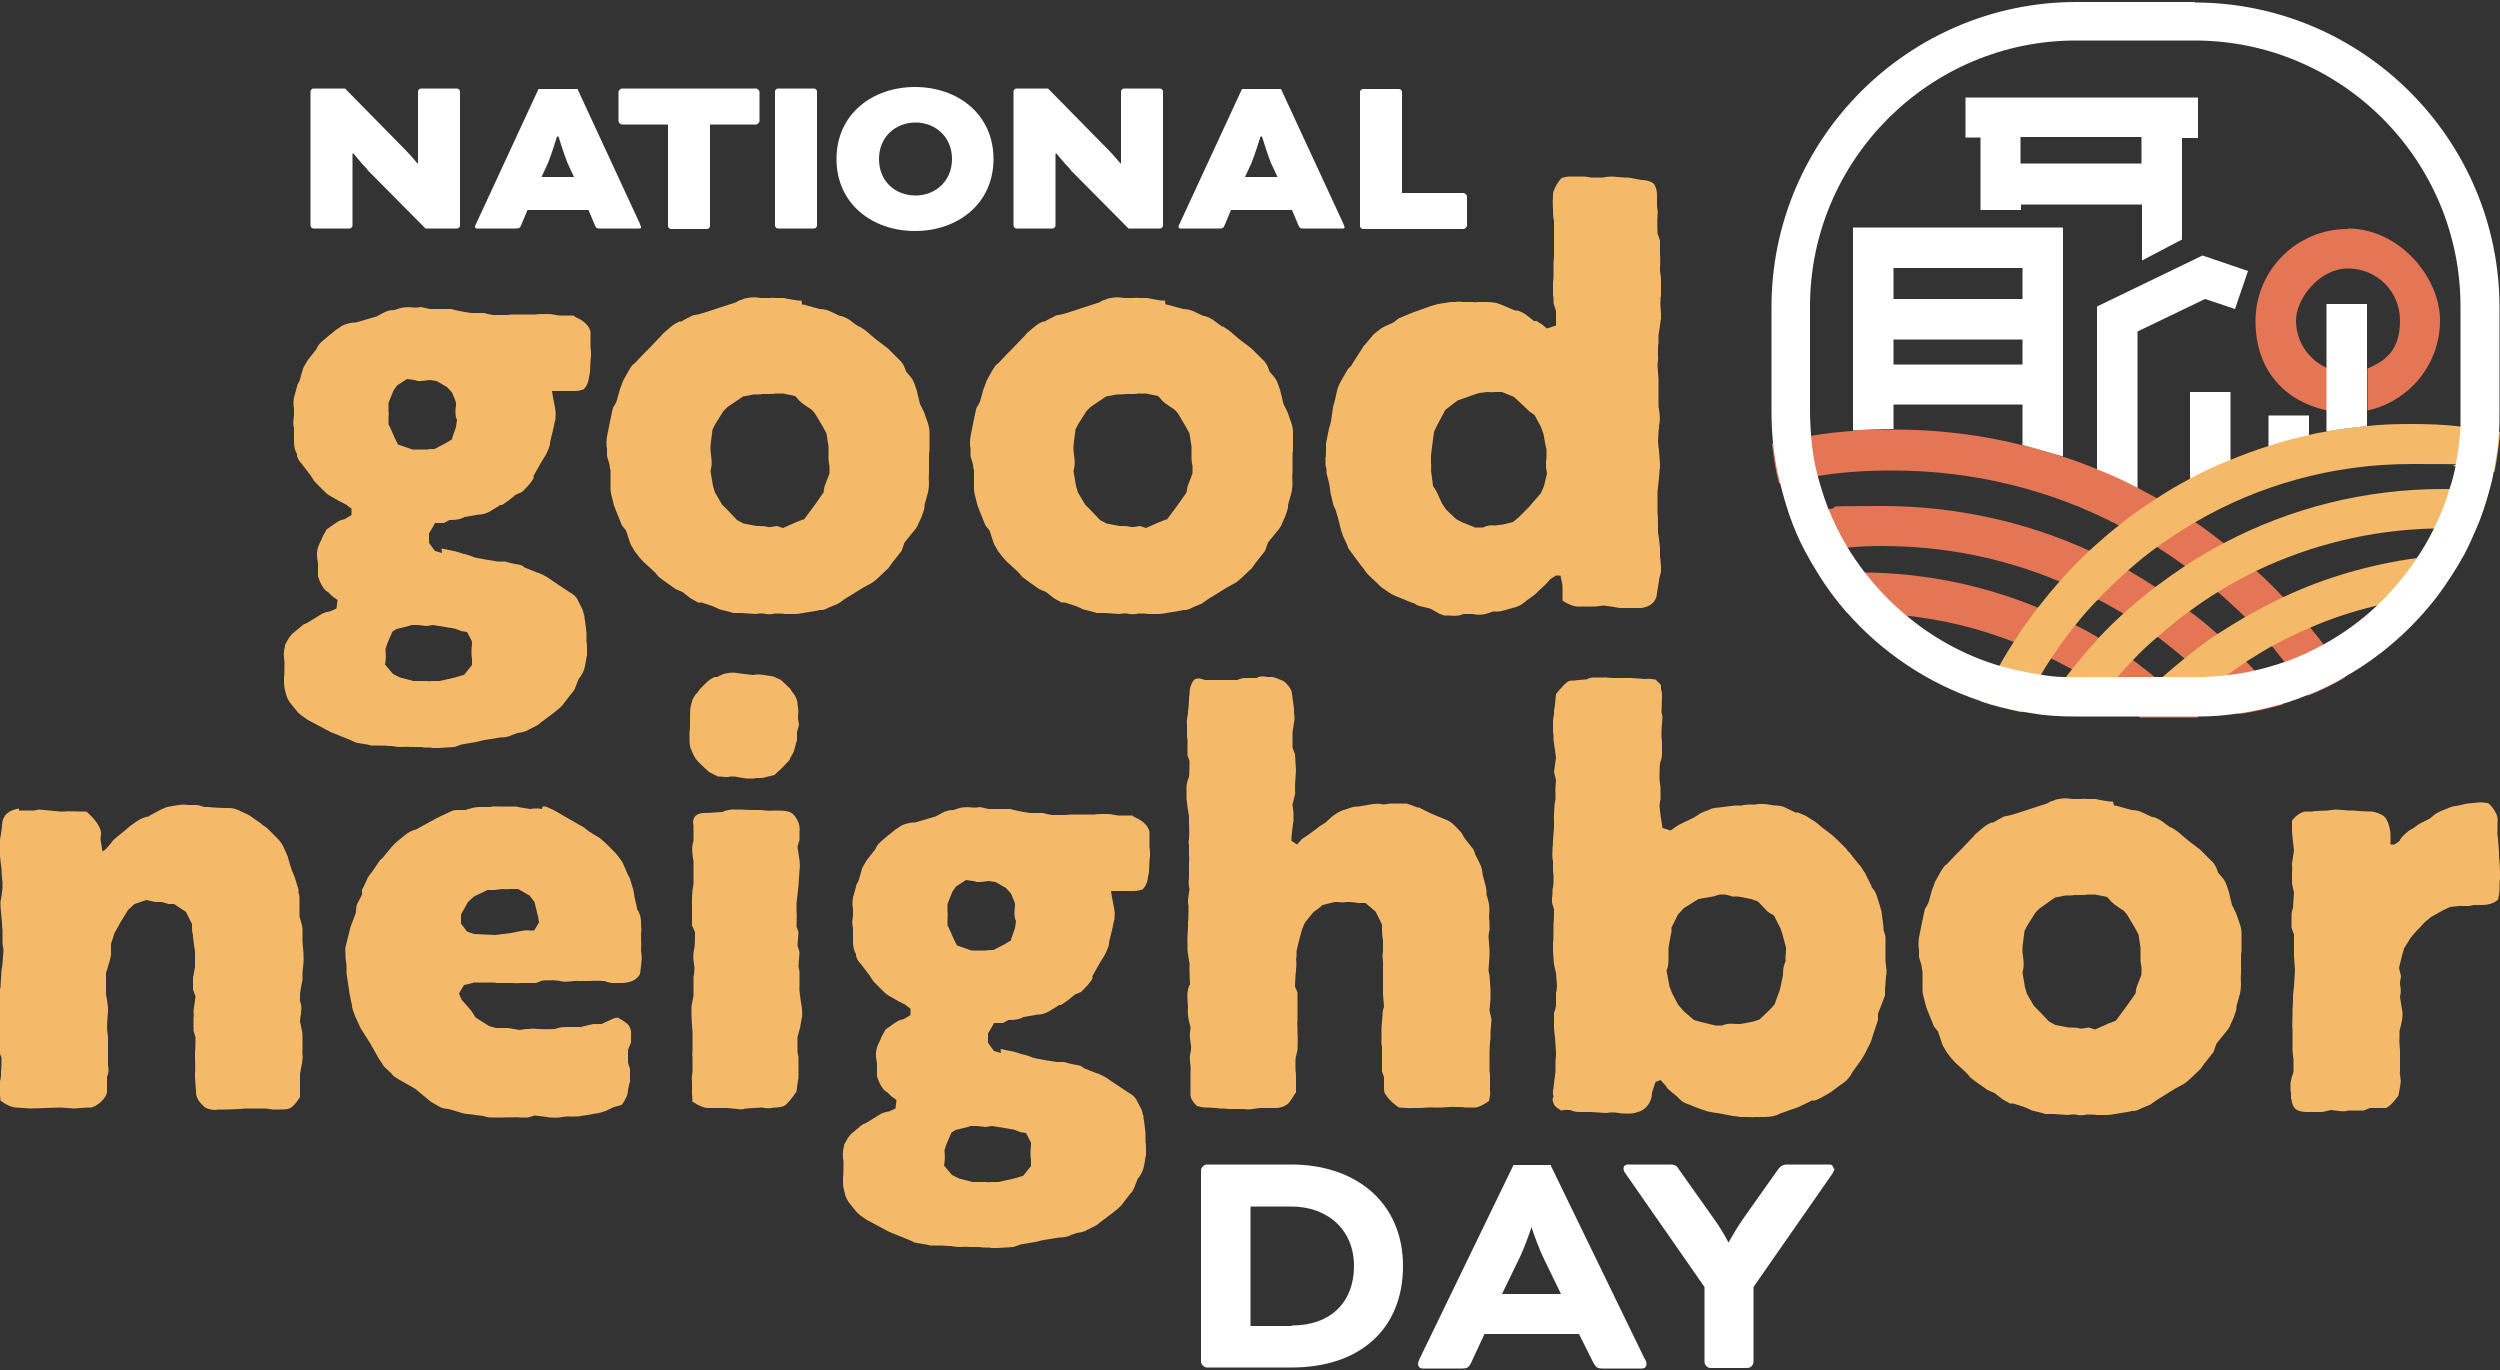 <?xml version="1.0" encoding="UTF-8"?>
<svg id="Layer_1" data-name="Layer 1" xmlns="http://www.w3.org/2000/svg" version="1.1" viewBox="0 0 500 274">
  <rect x="0" y="0" width="500" height="274" fill="#333333" stroke="none"/>
  <defs>
    <style>
      .cls-1 {
        fill: #e57655;
      }

      .cls-1, .cls-2, .cls-3 {
        stroke-width: 0px;
      }

      .cls-2 {
        fill: #f5b96a;
      }

      .cls-3 {
        fill: #fff;
      }
    </style>
  </defs>
  <rect class="cls-3" x="453.7" y="83.1" width="8.1" height="9"/>
  <rect class="cls-3" x="438" y="78.4" width="8.1" height="18.8"/>
  <polygon class="cls-3" points="427.5 100.1 419.4 100.1 419.4 61.3 440.5 51.1 449.6 54.2 447 61.8 441 59.8 427.5 66.3 427.5 100.1"/>
  <path class="cls-1" d="M464.7,128.9c-.8-1.1-1.6-2.1-2.5-3.2-1.8-2.2-3.6-4.3-5.6-6.3-1.7-1.8-3.4-3.5-5.2-5.1-2.1-2-4.4-3.9-6.7-5.7-1.9-1.5-3.8-2.9-5.7-4.2-2.5-1.7-5-3.3-7.7-4.8-1.3-.7-2.6-1.4-3.9-2.1-2.6-1.4-5.3-2.6-8.1-3.7-2.2-.9-4.5-1.8-6.9-2.5-2.7-.9-5.3-1.7-8.1-2.3-8.3-2.1-16.9-3.1-25.8-3.1s-5.4.1-8.1.3c-2.8.2-5.6.5-8.3,1h0c-2.6.4-5.2.9-7.7,1.5.3,2.7.7,5.4,1.4,8,2.5-.6,5.1-1.1,7.7-1.5,4.9-.8,9.9-1.1,15-1.1,16.3,0,31.7,3.9,45.3,11,2.6,1.3,5.2,2.8,7.6,4.3,1.9,1.2,3.8,2.5,5.6,3.8,2.3,1.7,4.5,3.5,6.7,5.3,1.8,1.6,3.6,3.2,5.3,4.9,1.9,2,3.8,4,5.6,6.1.8,1,1.6,2,2.4,3,1.7,2.1,3.2,4.3,4.7,6.6,2.5-1,5-2.2,7.3-3.6-1.4-2.2-2.9-4.3-4.5-6.4Z"/>
  <path class="cls-1" d="M451,134.2c-.5-.6-1-1.1-1.5-1.6-1.9-2-3.9-3.9-5.9-5.7-1.8-1.6-3.6-3.1-5.5-4.5-2.2-1.7-4.5-3.4-6.9-4.9-1.8-1.2-3.6-2.3-5.5-3.4-2.5-1.4-5.1-2.7-7.7-3.9-12.7-5.8-26.8-9-41.6-9s-7.1.2-10.6.6c-2.7.3-5.3.6-7.9,1.1.9,2.6,2,5.2,3.3,7.6,2.7-.5,5.5-.8,8.4-1,2.2-.2,4.5-.3,6.8-.3,12.6,0,24.6,2.5,35.5,7.1,2.6,1.1,5.2,2.3,7.7,3.6,1.8.9,3.5,1.9,5.2,2.9,2.4,1.4,4.7,3,6.9,4.7,1.8,1.4,3.6,2.8,5.3,4.3,1.4,1.2,2.8,2.5,4.1,3.8.6.6,1.2,1.2,1.8,1.8,1.7,1.7,3.4,3.6,4.9,5.4,3-.4,5.9-1.1,8.8-1.9-1.7-2.3-3.6-4.5-5.5-6.6Z"/>
  <path class="cls-1" d="M437.9,141.5c-1.9-1.9-3.9-3.7-6-5.4-.2-.2-.4-.4-.7-.5-1.5-1.2-3-2.4-4.5-3.5-2.2-1.6-4.5-3.1-6.9-4.5-1.5-.9-3.1-1.8-4.8-2.6-2.4-1.3-5-2.4-7.5-3.5-10.7-4.4-22.4-6.9-34.6-7h-1.1c-2.7,0-5.5.1-8.1.4,1.7,2.7,3.6,5.3,5.7,7.7.8,0,1.6,0,2.4,0,3.1,0,6.2.2,9.2.5,7.6.8,14.9,2.6,21.8,5.3,2.6,1,5,2.1,7.5,3.3,1.4.7,2.8,1.5,4.2,2.2,1,.6,2,1.2,2.9,1.8,1.3.8,2.6,1.7,3.9,2.6,1.7,1.2,3.3,2.4,4.9,3.7.6.5,1.2,1,1.8,1.5h11c.3,0,.5,0,.7,0-.6-.6-1.2-1.2-1.8-1.8Z"/>
  <path class="cls-2" d="M492.1,85.3c-3.3-.4-6.6-.5-9.9-.5s-5.9.1-8.8.4c-2.7.3-5.4.6-8.1,1.1-1.2.2-2.4.4-3.5.7-2.7.6-5.4,1.3-8.1,2.2-2.6.8-5.2,1.8-7.7,2.8-2.8,1.1-5.5,2.4-8.1,3.8-2.3,1.2-4.5,2.5-6.6,3.9-2.5,1.6-5,3.3-7.3,5.2-2.1,1.6-4.1,3.4-6.1,5.2-2.1,2-4.1,4-6,6.2-1.5,1.7-2.9,3.4-4.3,5.2-1.7,2.2-3.3,4.4-4.8,6.8-1,1.6-2.1,3.3-3,5-1.3,2.3-2.5,4.6-3.6,7,2.6.9,5.2,1.5,8,2.1,1.2-2.5,2.5-4.9,3.9-7.3.7-1.2,1.4-2.4,2.2-3.5,1.5-2.3,3.1-4.5,4.8-6.6,1.4-1.8,2.9-3.5,4.5-5.1,1.9-2.1,4-4,6.1-5.9,1.9-1.7,3.9-3.3,6-4.8,2.4-1.7,4.8-3.3,7.4-4.8,12.7-7.4,27.5-11.6,43.2-11.6s6,.1,8.9.5c2.6.3,5.2.6,7.7,1.1.5-2.6.9-5.3,1.1-8-2.5-.5-5.1-.9-7.7-1.1Z"/>
  <path class="cls-2" d="M489.9,97.8c-.4,0-.9,0-1.3,0-15.8,0-30.7,3.9-43.8,10.8-2.6,1.4-5.1,2.8-7.5,4.4-2.1,1.4-4.1,2.8-6.1,4.3-2.2,1.7-4.4,3.5-6.5,5.4-1.7,1.5-3.3,3.1-4.9,4.8-1.8,2-3.6,4.1-5.3,6.2-.4.6-.9,1.1-1.3,1.7-1.8,2.4-3.5,4.9-5.1,7.4,2.4.3,4.8.4,7.2.4h2.1c1.2-1.8,2.5-3.5,3.9-5.2.7-.9,1.4-1.8,2.2-2.6,1-1.2,2.1-2.3,3.2-3.5,1.5-1.6,3.2-3.2,4.9-4.6,2.1-1.8,4.2-3.6,6.5-5.2,1.9-1.4,3.8-2.7,5.8-3.9,2.4-1.5,4.9-2.8,7.5-4.1,10.7-5.1,22.7-8.1,35.2-8.4.6,0,1.3,0,1.9,0,2.2,0,4.4,0,6.6.3,1.1-2.5,2-5.2,2.7-7.8-2.6-.3-5.3-.4-8-.4Z"/>
  <path class="cls-2" d="M483.4,111.6c-9.4,1.3-18.4,3.9-26.7,7.8-2.5,1.2-5,2.5-7.5,3.9-1.9,1.1-3.8,2.3-5.7,3.5-2.3,1.5-4.5,3.2-6.6,4.9-1.5,1.2-3,2.5-4.5,3.8-.2.2-.4.3-.6.5-2,1.8-3.9,3.8-5.7,5.7-.5.5-.9,1-1.4,1.5h11.1c.6-.6,1.3-1.3,2-1.9,1.6-1.5,3.2-2.9,4.9-4.2,1-.8,1.9-1.5,2.9-2.2,1.2-.9,2.5-1.7,3.7-2.6,1.7-1.1,3.5-2.2,5.3-3.2,2.4-1.3,4.9-2.5,7.5-3.6,4.1-1.8,8.4-3.2,12.9-4.3,4.1-1,8.2-1.7,12.5-2.2,2-2.7,3.8-5.5,5.4-8.4-3.2,0-6.4.4-9.5.8ZM441,135.5c-.7,0-1.4,0-2.1,0h-6.5c-.2.2-.4.3-.6.5-2,1.8-3.9,3.8-5.7,5.7.6.5,1.2,1,1.8,1.5h7.9c.6-.6,1.3-1.3,2-1.9,1.6-1.5,3.2-2.9,4.9-4.2,1-.8,1.9-1.5,2.9-2.2-1.5.2-3.1.3-4.7.4Z"/>
  <path class="cls-3" d="M417.4,135.6c1.3.8,2.6,1.7,3.9,2.6,1.7,1.2,3.3,2.4,4.9,3.7,1.8-2,3.7-3.9,5.7-5.7.2-.2.4-.4.6-.5h-15ZM439,.4h-23.7c-33.6,0-61,27.4-61,61v20.9c0,2.1.1,4.2.3,6.2.3,2.7.7,5.4,1.4,8,.5,2.1,1.1,4.2,1.8,6.3.9,2.6,2,5.2,3.3,7.6.8,1.5,1.6,2.9,2.5,4.3,1.7,2.7,3.6,5.3,5.7,7.7,7.1,8.1,16.3,14.3,26.8,17.8,2.6.9,5.2,1.5,8,2.1,1.3.2,2.6.4,3.9.6,2.4.3,4.8.4,7.2.4h23.7c.3,0,.5,0,.7,0,2.7,0,5.4-.2,8-.6,3-.4,5.9-1.1,8.8-1.9,1.8-.5,3.6-1.2,5.4-1.9,2.5-1,5-2.2,7.3-3.6,7.2-4.1,13.4-9.6,18.4-16.1,2-2.7,3.8-5.5,5.4-8.4.8-1.5,1.5-3.1,2.2-4.7,1.1-2.5,2-5.2,2.7-7.8.4-1.3.7-2.5.9-3.8.5-2.6.9-5.3,1.1-8,.1-1.3.1-2.7.1-4.1v-20.9c0-33.6-27.4-61-61-61ZM491.1,93.3c-.3,1.5-.7,3.1-1.2,4.5-.8,2.8-1.9,5.5-3.2,8.1-1,2-2.1,3.9-3.3,5.7-2.4,3.6-5.2,6.9-8.3,9.8-3.1,2.9-6.6,5.4-10.4,7.5-2.4,1.3-4.9,2.5-7.5,3.4-2,.7-4.1,1.3-6.2,1.8-1.7.4-3.5.7-5.3.9-1.5.2-3.1.3-4.7.4-.7,0-1.4,0-2.1,0h-23.7c-.7,0-1.4,0-2.1,0-1.7,0-3.5-.2-5.1-.5-2.8-.4-5.6-1-8.3-1.8-7-2.1-13.4-5.7-18.8-10.3-3-2.5-5.7-5.4-8.1-8.5-1.2-1.6-2.4-3.3-3.4-5-1.5-2.5-2.7-5-3.8-7.7-.8-2.1-1.5-4.3-2.1-6.6-.7-2.6-1.1-5.2-1.3-8h0c-.1-1.6-.2-3.1-.2-4.8v-20.9c0-29.3,23.9-53.2,53.2-53.2h23.7c29.4,0,53.2,23.9,53.2,53.2v20.9c0,1,0,2,0,2.9-.1,2.7-.5,5.4-1,8Z"/>
  <path class="cls-1" d="M469.5,45.8c-10.2,0-18.4,8.3-18.4,18.4s6.1,16.1,14.3,17.9v-8.5c-3.6-1.6-6.2-5.2-6.2-9.5s4.6-10.4,10.4-10.4,10.4,4.6,10.4,10.4-2.7,8-6.5,9.6v8.4c8.3-1.8,14.5-9.2,14.5-18s-8.3-18.4-18.4-18.4Z"/>
  <path class="cls-3" d="M393.1,19.4v8.1h3v14.5h8.1v-1.1h24.2v11.2l8-4.2v-20.3h3.2v-8.1h-46.5ZM428.3,32.7h-24.2v-5.3h24.2v5.3Z"/>
  <path class="cls-3" d="M370.6,45.5v40.6c2.7-.2,5.3-.3,8.1-.3v-4.9h25.8v8.1c2.7.7,5.4,1.5,8.1,2.3v-45.8h-41.9ZM378.7,53.6h25.8v6.2h-25.8v-6.2ZM378.7,72.9v-5h25.8v5h-25.8Z"/>
  <path class="cls-3" d="M473.4,60.8v24.4c-2.7.3-5.4.6-8.1,1.1v-25.5h8.1Z"/>
  <g>
    <path class="cls-2" d="M88.3,109.7l2.9.6,1.6.5h.1c.7.2,1.4.4,2,.7h.2c0,.1,4.4.8,4.4.8h1.6c0,.1,1.9.5,1.9.5.6.1,1.1.1,1.7.5l.2.2,2.5,1,.6.2c.5.2,1,.5,1.4.7l1.6,1.1,2.7,1.8c.4.2.8.5,1.2.8l.5.6,1.1,2.2c.2.5.2,1,.4,1.3v.5c.1,0,.4,3,.4,3v1.8c.1,0,.1,1.2.1,1.2v1.4c-.1.2-.2.7-.2,1l-.2,1.1c-.2,1-.6,1.7-1.1,2.4h-.1l-.7,1.8c-.2.6-.5,1-.8,1.3l-.4.5-1.3,1.7c-.4.5-1,1-1.4,1.3l-.5.4-2.4,1.8-.5.4c-.2.2-.6.4-1,.6l-1.2.6c-.6.4-1.4.5-2.1.6l-1.1.4c-.7.4-1.6.5-2.4.5l-3.1.5-1.7.4-2.9.5-1.4.5-3.1.2h-1.3c-.1,0-.4-.1-.5-.1h-1.3c0-.1-1.1-.1-1.1-.1h-1.6c0-.1-1.9,0-1.9,0-.6,0-1.2-.1-1.8-.2h-.6c0-.1-2.7-.1-2.7-.1h-.8c0-.1-2-.4-2-.4-.5-.1-.7-.1-1.1-.2l-.8-.4-4.2-1.7-4.5-2.4c-.4-.2-.8-.6-1.2-.8l-.8-.7-1.7-2.1c-.2-.4-.6-1-.7-1.6l-.2-.8c-.2-.6-.2-1.4-.2-2v-.6c.1,0,.1-3.1.1-3.1-.2-1-.2-2,.1-3.1v-.2c.4-.7.6-1.2,1-1.7l.4-.5,1.7-1.4c.4-.4.7-.6,1.1-.7l.7-.4,2.1-1.3c.6-.4,1.2-.6,1.9-.7h.1l1.3-.6.2-1.7-1.1-.8-.8-.8c-.6-.2-1.4-1.3-2-3.1v-2.6l-.2-1.3h0c-.1-1,.1-1.8.5-2.7l.4-.8c.2-.6.5-1.1.8-1.6l.2-.4,1.7-1.2c.4-.2.8-.6,1.3-.7l.7-.2,1.3-.8v-1.3c-.1,0-1.1-.8-1.1-.8l-1.4-.7-1.9-1.1c-.4-.2-.8-.6-1.2-1l-1.4-1.4c-.2-.2-.5-.5-.6-.7l-.5-.8-1.6-2.1-.4-.5c-.4-.4-.6-.8-.8-1.4v-.4c-.5-.8-.6-1.7-.6-2.5v-2.9c-.1,0-.1-.2-.1-.2-.1-.8,0-1.3.1-2.1v-1.6c-.1,0-.1-.8-.1-.8,0-.4,0-.7.1-1.2l.5-1.8c.1-.2.1-.5.2-.8l.4-.7.6-2.1c.1-.5.4-1,.6-1.3l.4-.7,1.8-2.3h0c.2-.6.7-1.2,1.2-1.6l1.3-1.1,1-.8c.2-.2.5-.4.8-.6l.6-.4c.7-.5,1.7-.7,2.5-.8h.5l2.7-.8,1.4-.4,1.3-.7c.7-.4,1.4-.6,2.3-.6l1.2-.4c.8-.2,1.7-.2,2.5-.1h.6c0,.1,1-.1,1-.1l1.7.4h4.4c0,.1,2.6.6,2.6.6l1.3.2h2.7c0,.1,1.7.4,1.7.4h3c0-.1,1.4-.1,1.4-.1h4.2c0-.1,2-.1,2-.1.5,0,1,0,1.4.1l1.2.2h2.9c0,.1.5.4,1.2.7,1.8,1,2.3,2.3,2.2,3v2.7c.1.5.1.6.1,1.1v.8c-.1,0-.2,3-.2,3l-.2,1c-.1,1.1-.5,1.9-1.1,2.5l-.8.2c-.4.1-1,.1-1.3.1h-4.2l.2,1.3.4,2c.1.7.2,1.1.1,1.8v.6c-.1,0-.4,1.7-.4,1.7l-.7,2.9v.4c-.2.8-.5,1.3-.8,2l-1.1,1.8-1.4,2.5v.5c-.5.8-1,1.4-1.6,2l-.7.7-1.2.5-1.6,1.3c-.4.2-.8.6-1.2.8h-.4c0,.1-1.9,1.2-1.9,1.2-.6.4-1.3.6-1.9.7h-.4l-2.9.5c-.8.5-1.8.6-2.9.6h-.1l-1.1.6h-1.8c0,.1-1.2,2.1-1.2,2.1v1.8c-.1,0,1.2,1.7,1.2,1.7l1.4.4ZM92.8,135l1.6-2v-1.4c-.1,0-.1-1.1-.1-1.1,0-.6,0-1,.1-1.6v-.5c.1,0-1-2-1-2l-1.2-.2-1.3-.5-4.3-.7-1.3.2-1.7-.2h-1.3c0,.1-3,.8-3,.8l-.8.5-1,2.3-.4,1.2v.2c.1,1,.1,2-.1,2.9l1.6,1.9,1.4.7,2.7.7h2.7c0,.1,1.2,0,1.2,0h1.3l3.1-.7,1.7-.5ZM90.4,87.7l.8-2.3.2-1.4-.2-.5c-.2-1-.1-1.6,0-2.5v-.4c.1,0-.8-2.1-.8-2.1l-1-1.1-2.1-1.2-1.3-.2-1.7.2h-.8c-.1-.1-.6-.2-.7-.2l-1.4-.2-2,1.3-.7,1-1,2.5v1.7c.1,0,0,1.3,0,1.3v1.3c.1,0,1.2,2.6,1.2,2.6l.7,1.4,2.9,1h3c0-.1,1.4-.1,1.4-.1l2.3-1.2,1.3-.8Z"/>
    <path class="cls-2" d="M160.4,60.9c.4,0,.7.1,1,.2l2.5.7c.8,0,1.7.2,2.4.6l1.7.8h.2c.8.2,1.7.7,2.4,1.3l1.1.8h.2c.7.5,1.2.7,1.8,1.3l1.4,1.2,2.5,1.9.8.8,1.3,1.3c.6.5,1,1.1,1.3,1.9l.2.6,1.1,1.3c.4.6.6,1.1.8,1.8l.2.5.7,2.9.8,1.6.7,2c.2.6.4,1.3.4,2v3.8c-.1,0-.1,1.2-.1,1.2v3.3c-.1,0,0,2.1,0,2.1,0,.5-.1,1.2-.2,1.7l-.7,2.5v.5c-.1.6-.4,1.3-.6,1.9l-.6,1.3c-.1.4-.4.8-.6,1.1l-.5.6-1.7,2.1-.6,1.7-1.9,2.4-.7,1-2,1.9c-.4.4-.8.7-1.2,1l-2,1.1-.8.5-2.9,1.8-1.1.8-1.9.8c-.4.2-.8.4-1.3.5h-.6c0,.1-2.7.5-2.7.5l-1.2.2c-.5.1-1,.1-1.4.1h-1.8c0-.1-1.4-.1-1.4-.1h-.4c-.7.2-1.6.2-2.3,0h-.4c0-.1-1.1.1-1.1.1l-2.9-.2h-1.7c0-.1-2.6-.7-2.6-.7l-1.3-.6-2.4-.8h-.7c-.6-.4-1.2-.6-1.7-1l-1.4-1.1-1.4-.6-2.4-1.7-.5-.4c-.4-.2-.7-.6-1.1-1.1l-.4-.4-1.2-1.1c-.5-.4-1.1-1-1.6-1.6l-1-1.3-.4-.7c-.1-.2-.4-.6-.5-1l-.8-2.4-.8-1-1.1-2.7-.5-1.3-.6-2.4c-.1-.5-.1-.8-.1-1.2v-3.5c-.1,0-.2-1.1-.2-1.1l-.5-1.7v-1.7c-.1,0-.1-.5-.1-.5,0-.6,0-1.2.1-1.7l.5-2.5.5-2.4c.1-.5.2-1,.5-1.3l.4-.8.7-2.5.5-1.3c0-.1.1-.4.2-.5l1-1.8c.2-.4.5-.8.8-1.2l.5-.4,1.8-1.9,1-1,2-2.1.5-.5c.2-.4.6-.6,1-1l1.2-1c.5-.4,1-.6,1.4-.8h.4c0-.1,2.2-1.2,2.2-1.2.2-.1.7-.1,1-.2l.8-.2,2.5-.8,1.2-.4,3.1-1,.7-.4c.4-.1.7-.2,1.1-.4l1.2-.2c.7-.1,1.4,0,2.1.1h1.8c0-.1,1.3,0,1.3,0h1.6c0,.1,2.7.5,2.7.5h.7ZM160.8,103.9l1.7-2.3.8-1.1,1.4-2,.2-1.2,1-2.6v-1.6c-.1,0-.2-1.3-.2-1.3v-2.5l-.4-2.6-.7-1.3-1.6-2.7-.6-.7-1.9-1.3c-.5-.4-.8-.7-1.1-1.1l-.4-.4-2.4-.5h-1.6c0,.1-1.2.1-1.2.1h-1.4c0,.1-1.7.1-1.7.1l-2.1.4-3.1,2.1-.8.8-1.7,2.7-.5,1-.4,3.2v1l.2,1.7h0c.1,1,0,1.6-.2,2.4h0c0,.1.5,3,.5,3l.4,1.3,1.4,2.4,1.1,1.1,1.9,2,1.3.7,2.6.5h.4c.6,0,1.3,0,1.9.2h.1c0,.1,1.7-.2,1.7-.2l1.2.4,2.7-1.2,1.3-.5Z"/>
    <path class="cls-2" d="M233.1,60.9c.4,0,.7.1,1,.2l2.5.7c.8,0,1.7.2,2.4.6l1.7.8h.2c.8.2,1.7.7,2.4,1.3l1.1.8h.2c.7.5,1.2.7,1.8,1.3l1.4,1.2,2.5,1.9.8.8,1.3,1.3c.6.5,1,1.1,1.3,1.9l.2.6,1.1,1.3c.4.6.6,1.1.8,1.8l.2.5.7,2.9.8,1.6.7,2c.2.6.4,1.3.4,2v3.8c-.1,0-.1,1.2-.1,1.2v3.3c-.1,0,0,2.1,0,2.1,0,.5-.1,1.2-.2,1.7l-.7,2.5v.5c-.1.6-.4,1.3-.6,1.9l-.6,1.3c-.1.4-.4.8-.6,1.1l-.5.6-1.7,2.1-.6,1.7-1.9,2.4-.7,1-2,1.9c-.4.4-.8.7-1.2,1l-2,1.1-.8.5-2.9,1.8-1.1.8-1.9.8c-.4.2-.8.4-1.3.5h-.6c0,.1-2.7.5-2.7.5l-1.2.2c-.5.1-1,.1-1.4.1h-1.8c0-.1-1.4-.1-1.4-.1h-.4c-.7.2-1.6.2-2.3,0h-.4c0-.1-1.1.1-1.1.1l-2.9-.2h-1.7c0-.1-2.6-.7-2.6-.7l-1.3-.6-2.4-.8h-.7c-.6-.4-1.2-.6-1.7-1l-1.4-1.1-1.4-.6-2.4-1.7-.5-.4c-.4-.2-.7-.6-1.1-1.1l-.4-.4-1.2-1.1c-.5-.4-1.1-1-1.6-1.6l-1-1.3-.4-.7c-.1-.2-.4-.6-.5-1l-.8-2.4-.8-1-1.1-2.7-.5-1.3-.6-2.4c-.1-.5-.1-.8-.1-1.2v-3.5c-.1,0-.2-1.1-.2-1.1l-.5-1.7v-1.7c-.1,0-.1-.5-.1-.5,0-.6,0-1.2.1-1.7l.5-2.5.5-2.4c.1-.5.2-1,.5-1.3l.4-.8.7-2.5.5-1.3c0-.1.1-.4.2-.5l1-1.8c.2-.4.5-.8.8-1.2l.5-.4,1.8-1.9,1-1,2-2.1.5-.5c.2-.4.6-.6,1-1l1.2-1c.5-.4,1-.6,1.4-.8h.4c0-.1,2.2-1.2,2.2-1.2.2-.1.7-.1,1-.2l.8-.2,2.5-.8,1.2-.4,3.1-1,.7-.4c.4-.1.7-.2,1.1-.4l1.2-.2c.7-.1,1.4,0,2.1.1h1.8c0-.1,1.3,0,1.3,0h1.6c0,.1,2.7.5,2.7.5h.7ZM233.4,103.9l1.7-2.3.8-1.1,1.4-2,.2-1.2,1-2.6v-1.6c-.1,0-.2-1.3-.2-1.3v-2.5l-.4-2.6-.7-1.3-1.6-2.7-.6-.7-1.9-1.3c-.5-.4-.8-.7-1.1-1.1l-.4-.4-2.4-.5h-1.6c0,.1-1.2.1-1.2.1h-1.4c0,.1-1.7.1-1.7.1l-2.1.4-3.1,2.1-.8.8-1.7,2.7-.5,1-.4,3.2v1l.2,1.7h0c.1,1,0,1.6-.2,2.4h0c0,.1.5,3,.5,3l.4,1.3,1.4,2.4,1.1,1.1,1.9,2,1.3.7,2.6.5h.4c.6,0,1.3,0,1.9.2h.1c0,.1,1.7-.2,1.7-.2l1.2.4,2.7-1.2,1.3-.5Z"/>
    <path class="cls-2" d="M331.4,39.3v2c.1.5.2,1.2.1,1.7v.5c-.1,0,0,3.2,0,3.2l.5,1.4v2.9c.1,0,0,3.1,0,3.1l.2,1.6v2.6c0,.4,0,1-.1,1.3v.7c-.1,0,.1,2.5.1,2.5v1c-.1.1-.1.5-.1.6l-.4,2.7v1.6c-.1,0-.1,1.2-.1,1.2v1.4c.1,0-.1,1.7-.1,1.7l.2,2.7v5.5l.2,1.4c.1,1,.1,1.7-.1,2.6v.5c-.1,0-.2,2.7-.2,2.7l.2,1.8.2,2.5v1c-.1.1-.1.4-.1.6l-.2,2.3-.2,1.7v4.4c.1,0,.1,2.6.1,2.6v1.3c.1,0,.4,3.1.4,3.1v1.7c.1,0,.2,2.1.2,2.1,0,.4,0,1-.1,1.3l-.2.7-.5,3.1c0,.2-.1.5-.1.7-.5,1.7-1.9,2.1-3,2.3h-4.5c0-.1-3.1-.5-3.1-.5l-1.6.2h-3c-1,.1-1.9-.2-3-.8l-.6-.4v-3l-.4-2h-.8c0-.1-1.2.7-1.2.7l-1,1.1-1.3,1.2c-.2.2-.5.5-.7.7l-.8.6-1.1.8c-.7.6-1.3,1-2,1.2l-.7.2-1.8.5c-.4.1-.7.2-1.1.2h-1.1c0,.1-1.4.5-1.4.5-.8.2-1.7.2-2.6,0h-1.8l-.5.2c-.7.2-1.6.2-2.3.1h-1.1c-.4-.2-.7-.2-1-.4l-.7-.4-1.1-.6-2.1-.5c-.4-.1-.6-.2-1-.5l-.6-.2-3.2-1.3c-.5-.2-1-.5-1.3-.7l-1.6-1.1-.8-.8-1.7-1.6c-.4-.4-.7-.8-1-1.3l-.5-.6-1.7-2.3-.6-.8c-.2-.2-.4-.7-.5-1.1l-.8-1.7-.4-1.2-.6-2.4-.5-1.7-.4-.8-.6-2.5-.2-1.6-.6-2.4v-.8c-.1-.2-.2-.7-.2-1v-1.3c.1,0,.1-1.1.1-1.1v-1.7l.6-3,.4-1.4.4-2.9.4-1.4.4-1.8c.1-.7.5-1.4.8-2l1.1-1.9c.2-.5.6-.8,1-1.2l.2-.4,1.6-2.5.4-.6c.1-.4.4-.5.6-.8l1.6-1.9.6-.5c.5-.4,1-.8,1.6-1.1l1.8-.8,1-.8,1.4-.6,1.2-.5,3.9-1.4,1.4-.4,2.6-.4h.8c.5-.1,1.1-.1,1.6,0h2c0,.1,1.1,0,1.1,0h1.9c.5,0,1.2.1,1.7.2l1.1.4,2.6,1.1h.5c.6.2,1.3.5,1.9,1l1.4,1.1h.5c.6.4,1.1.6,1.6,1.1l.5.4,1.8-.6v-2.9l-.5-1.6v-1q-.1-.4-.1-.7v-2.6c.1,0,.1-1.3.1-1.3v-2.7c.1,0,.1-1.4.1-1.4v-6.8c-.1,0-.2-1.4-.2-1.4v-1.2c-.1,0,0-2.7,0-2.7.1-.8.6-1.8,1.3-2.7l.4-.5.8-.2c.5-.1,1-.1,1.4-.1h2.4l1.4.2h2.4c0-.1,1.6-.2,1.6-.2l2.5.2h.8l2.7.5c1.2,0,2.1.4,2.5.8.4.6.6,1.3.6,2.3ZM289,82.1l-1.6,3-.6,1.3-.4,3-.2,1.7v1.7c.1,0,0,1.2,0,1.2l.4,3.2.7,1.1,1.1,2.4.8,1.2,2,1.9,1.1.6,2.7,1.1h1.6c.8-.4,1.6-.5,2.3-.4l1.7-.2,2-.5,1.2-1,1.9-1.9,2.5-2.9.6-1.4.6-2.5-.2-1.2v-1.3c.1,0,.1-1.1.1-1.1v-1.3c-.1,0-.6-3-.6-3l-.5-1.4-1.3-2.4-1-.7-2-1.9-1.1-1-2.4-1h-1.6c0,.1-1.3,0-1.3,0l-1.7.2-1.2.4-3.1,1.1-2.6,2Z"/>
  </g>
  <g>
    <path class="cls-3" d="M73.5,33.9c-1.3-1.3-2.8-3.2-2.8-3.2h-.2v14.4c0,.3-.3.6-.6.6h-7.2c-.3,0-.6-.3-.6-.6v-26.8c0-.3.3-.6.6-.6h6.3l11.9,12.1c1.3,1.3,2.6,2.9,2.6,2.9h.1v-14.4c0-.3.3-.6.6-.6h7.2c.3,0,.6.3.6.6v26.8c0,.3-.3.6-.6.6h-6.3l-11.7-11.8Z"/>
    <path class="cls-3" d="M117.7,42h-12.2l-1.3,3.1c-.2.5-.4.6-1,.6h-7.8c-.3,0-.4-.2-.4-.3s0-.3.2-.6l12.5-27h7.8l12.5,27c0,.2.2.4.2.6s0,.3-.4.3h-7.8c-.6,0-.7,0-1-.6l-1.3-3.1ZM108.4,35.4h6.4l-1.3-2.8c-.7-1.7-1.8-5.3-1.8-5.3h-.3s-1.1,3.6-1.8,5.3l-1.3,2.8Z"/>
    <path class="cls-3" d="M124.4,24.9c-.3,0-.7-.4-.7-.7v-5.8c0-.3.4-.7.7-.7h26.8c.3,0,.7.4.7.7v5.8c0,.3-.4.7-.7.7h-9.2v20.3c0,.3-.3.6-.6.6h-7.2c-.3,0-.6-.3-.6-.6v-20.3h-9.2Z"/>
    <path class="cls-3" d="M163.4,45.1c0,.3-.3.6-.6.6h-7.2c-.3,0-.6-.3-.6-.6v-26.8c0-.3.3-.6.6-.6h7.2c.3,0,.6.3.6.6v26.8Z"/>
    <path class="cls-3" d="M198.7,31.8c0,9-7.2,14.4-15.7,14.4s-15.7-5.4-15.7-14.4,7.2-14.4,15.7-14.4,15.7,5.4,15.7,14.4ZM175.8,31.8c0,4.6,3.4,7.3,7.3,7.3s7.3-2.8,7.3-7.3-3.4-7.3-7.3-7.3-7.3,2.8-7.3,7.3Z"/>
    <path class="cls-3" d="M214.1,33.9c-1.3-1.3-2.8-3.2-2.8-3.2h-.2v14.4c0,.3-.3.6-.6.6h-7.2c-.3,0-.6-.3-.6-.6v-26.8c0-.3.3-.6.6-.6h6.3l11.9,12.1c1.3,1.3,2.6,2.9,2.6,2.9h.1v-14.4c0-.3.3-.6.6-.6h7.2c.3,0,.6.3.6.6v26.8c0,.3-.3.6-.6.6h-6.3l-11.7-11.8Z"/>
    <path class="cls-3" d="M258.4,42h-12.2l-1.3,3.1c-.2.5-.4.6-1,.6h-7.8c-.3,0-.4-.2-.4-.3s0-.3.2-.6l12.5-27h7.8l12.5,27c0,.2.2.4.2.6s0,.3-.4.3h-7.8c-.6,0-.7,0-1-.6l-1.3-3.1ZM249.1,35.4h6.4l-1.3-2.8c-.7-1.7-1.8-5.3-1.8-5.3h-.3s-1.1,3.6-1.8,5.3l-1.3,2.8Z"/>
    <path class="cls-3" d="M280.4,38.6h12.3c.3,0,.7.4.7.7v5.8c0,.3-.4.7-.7.7h-20.1c-.3,0-.6-.3-.6-.6v-26.8c0-.3.3-.6.6-.6h7.2c.3,0,.6.3.6.6v20.2Z"/>
  </g>
  <g>
    <path class="cls-3" d="M258.2,232.9h-16.8c-.6,0-1.2.6-1.2,1.2v38.2c0,.6.6,1.2,1.2,1.2h16.9c13.8,0,22.3-7.8,22.3-20.3s-9.2-20.3-22.4-20.3ZM258.4,265.2h-8.3v-23.9h8.1c7.5,0,12.6,4.8,12.6,11.9s-4.5,11.9-12.5,11.9Z"/>
    <path class="cls-3" d="M328.9,271.7l-18.7-38.5v-.2h-7.5l-18.8,38.8c-.1.3-.3.7-.3,1,0,.4.3.9.9.9h7.9c.9,0,1.3-.1,1.8-1.1l2.7-5.8h18.9l2.9,5.8c.5.9.8,1.1,1.8,1.1h7.9c.6,0,.9-.4.9-.9s-.2-.7-.3-1ZM300.4,258.8l3.3-6.8c1.1-2.2,2.2-5.3,2.6-6.6.4,1.3,1.5,4.4,2.6,6.6l3.3,6.8h-11.8Z"/>
    <path class="cls-3" d="M366.9,233.7c0,.2-.1.5-.4,1l-15.8,22.7v15c0,.6-.6,1.2-1.2,1.2h-7.4c-.6,0-1.2-.6-1.2-1.2v-15l-15.8-22.7c-.3-.4-.4-.7-.4-1,0-.5.4-.8.8-.8h8.4c.9,0,1.4.1,1.9,1l6.8,9.6c1.2,1.6,2.6,4,3.1,5,.5-.9,1.9-3.3,3.1-5l6.8-9.6c.6-.8,1.1-1,1.9-1h8.4c.5,0,.8.4.8.8Z"/>
  </g>
  <g>
    <path class="cls-2" d="M3.8,162.1h2.7c0,.1,1.3-.2,1.3-.2l4.2.4h1.1c0-.1,2.7,0,2.7,0h1.4c0-.1,2.3,1.8,2.9,3.7.2.6.1,1.1,0,1.7v.2l.4,2.4.7-.5.7-.8.4-.5c.4-.6.7-.8,1.2-1.2l1.6-1.3.8-.7,1.4-1c.7-.5,1.4-.8,2.3-1h.1c0-.1,2.5-1.4,2.5-1.4l1.2-.5c.4-.1.7-.1,1.1-.2l1.2-.2c.6-.1,1.3-.1,1.9,0h1.9l1.4.4h1c0,.1,3,.2,3,.2h.7c.7,0,1.4.1,2,.4l1.1.5c.5.2.8.4,1.2.6l2.3,1.6.2.2c.5.4,1,.6,1.3,1l1.4,1.4.5.5c.5.5.8,1,1.1,1.6l.8,1.8.8,2.7.6,1.4.8,2.6v.7c.2.4.2.8.2,1.2v3.7c.1,0,.2.5.2.5.2.7.4,1.3.4,1.9v1.8c-.1,0,.2,2.9.2,2.9v.8c.1.2,0,.8,0,1.1l-.2,2v1.6c-.1,0-.5,2.7-.5,2.7v1.4c.2.7.4,1.2.2,2v.7c-.1,0-.2,1.4-.2,1.4l.4,1.9c.1.5.1,1,.1,1.4v2.7c-.1,0,0,.5,0,.5.1.7,0,1.1-.1,1.8l-.4,2.2v4.5c.1,0-.7,1.3-1.6,2.1-.7.5-1.4.5-2.3.5h-1.6l-1.2-.2h-4.5c0,.1-3.5.2-3.5.2h-1.6c-1,.2-1.9,0-2.7-.4-1.1-1-1.8-1.9-1.8-3.1v-.2l-.2-2.6v-1.1c.1,0,0-2.9,0-2.9v-1.4c.1,0,.1-2.7.1-2.7l-.4-1.4v-2.7c.1,0,0-1.2,0-1.2l.4-2.9-.5-1.4v-2.5c.1-.2.2-.6.2-1l.2-1v-3.1l-.2-1.3-.2-1.6v-.4c-.2-.5-.2-1.2-.2-1.7v-.5l-1.2-2.4-2.4-1.6h-1.1l-1.4-.4h-1.3l-1.7-.4-2.4.8-1.3,1.2-1.1,1.8c-.1.2-.4.6-.6,1l-.2.4-.8,1.4-.7,2.2v1.7c.1,0-.1,1-.1,1,0,.2-.1.2-.1.5l-.4,1.3-.4,1.3v4.4c.1,0,.4,2.5.4,2.5v1.1c-.1,0-.2,3.1-.2,3.1l.2,1.7v5.6c.2,1,.1,1.7-.2,2.4v3.2q-.1.1-.1.2c-.4,1.2-2,2.5-3.1,2.7h-.5l-3,.2-2.6-.2-6,.2-2.9-.2c-.8,0-1.9-.5-3-1.3h-.1c0-.1-.1-1.3-.1-1.3v-2.6c.1-.4.1-.7.2-1.1v-1.1c.1,0,.1-2.6.1-2.6-.4-.7-.5-1.7-.4-2.9v-1.3c.1,0,0-4.2,0-4.2l-.2-1.2v-2.9c.1,0,.4-1.6.4-1.6l.2-3.3.2-1.3.2-2.9-.2-1.1v-3c-.1,0-.1-1.3-.1-1.3l-.2-2c0-.4-.1-.8-.1-1.2v-1.1c.1,0,.4-2.5.4-2.5v-1.4c-.1,0-.2-2.5-.2-2.5l-.2-1.6-.2-2.2v-1.7c.1,0,.5-3,.5-3,0-1.2.4-2.1,1-2.6.7-.6,1.4-.8,2.4-1Z"/>
    <path class="cls-2" d="M108.5,161.3h.6c.5.2,1,.4,1.6.7l3.3,1.9,2.1,1.2c.5.2.8.5,1.2.8l.5.4,1.8,1.1c.4.2.6.4.8.6l.6.5,2.1,2.1.4.5c.4.5.8,1,1.1,1.6l.7,1.6.2.5c.2.4.5.8.6,1.3l.6,2,.2,1.3.5,2.2v.2c.5.7.7,1.4.8,2.3v1.1c.1.5.1,1,0,1.4v1.7c.1,0,0,1.7,0,1.7h0c.1,1,.2,1.4.1,2.3l-.2,1.7c0,.4-.1.7-.2,1-.5.7-1.2,1.2-2,1.4-.5.1-1,.2-1.4.2h-2.2c-.5-.1-1-.2-1.4-.4h-.6c0-.1-2.7,0-2.7,0h-2c0-.1-1.8.1-1.8.1-.7.1-1.6,0-2.3-.2h-.4c0-.1-2.6,0-2.6,0l-1.3.5h-3.2c0,.1-1.7,0-1.7,0h-3c0-.1-1.4-.1-1.4-.1h-3.2c0,.1-1.9.5-1.9.5l-1,1.7.5,1.2,2,2.3.8,1.3,2.7,1.7,1.4.4h2.4c.4.1.8.1,1.2.2l1.1.2,1.3-.2h.6c.5-.1,1.1-.1,1.6,0h.6c0,.1,3,0,3,0l.6-.2c.6-.2,1.4-.2,2.1-.2h2.6c0-.1,2.4-.6,2.4-.6h1.6l2.4-1.1.8-.2s1.2.6,2,1.3c.7.7.8,1.7.7,2.6v1.2c-.1,0-.6,1.4-.6,1.4v2.5l.4,1.3v2.6c-.1,0-.4,1.6-.4,1.6,0,1-.5,1.9-1.2,2.9h0c0,.1-1.6.5-1.6.5l-1.7.8c-.5.2-1.2.4-1.8.5h-.4c0,.1-2.7.5-2.7.5-.4.1-.8.1-1.2.1h-1.2c0-.1-2,.2-2,.2-.5,0-1,.1-1.4,0h-.6c0-.1-2.9-.4-2.9-.4l-1.3.4h-1.7c0-.1-3.2,0-3.2,0h-1.7c-.5,0-1.2,0-1.7-.1l-.6-.2-3.1-.4c-.4,0-.8-.1-1.2-.2l-2-.6-.8-.2c-.5-.1-1.1-.1-1.6-.4l-.7-.4c-.7-.4-1.3-.7-1.8-1.2l-2.4-2-1.2-.7-2.3-1.3-.6-.4c-.4-.2-.6-.6-.8-.8l-1.2-1.1c-.4-.4-.5-.7-.7-1l-.5-.7-1.8-3.2-1.4-2.2c-.1-.2-.4-.6-.5-.8l-1.1-2.4-.4-1.1c-.1-.4-.2-.6-.2-1l-.5-2.4-.2-1.4-.4-2.7v-1.6l-.2-1.4v-.8c0-.4-.1-1.1,0-1.4l.6-2.4.4-1.6,1.1-2.9v-.2c0-.8.1-1.4.5-2l.7-1.4v-1c.1,0,1-2,1-2,.1-.4.4-.7.6-1l.6-.8,1.3-1.9c.1-.2.4-.4.6-.6l.5-.6,1.4-1.7c.2-.2.6-.6.8-.8l.7-.6,1-.8c.7-.6,1.4-1,2.3-1.2l2.9-1.6,1.3-.7,2.5-1.2.4-.2c.5-.2,1.1-.2,1.7-.2h1.2c0-.1.5-.2.5-.2.7-.2,1.4-.4,2.1-.4h2.3c.5-.2,1-.1,1.4-.1h3.8c0,.1,2.7.5,2.7.5.6-.1,1.4-.2,2.4,0ZM107.6,183.3l-.7-2.9-1-1.3-2.3-1.3h-1.7c0,.1-1.4,0-1.4,0l-1.6.2h-1.4l-2.7,1.3-1.2,1.1-1.4,2.5v1.8l1.2,1.6,1.4.5,4.2.2,3.2-.4,2-.4c.5-.1,1.3-.2,1.8-.1h.8c0,.1,1-1.6,1-1.6l-.2-1.3Z"/>
    <path class="cls-2" d="M141.4,162.6l2.9-.2h.2c.7-.4,1.6-.5,2.3-.5h1.7c0,.1,3.2.1,3.2.1.4,0,1,0,1.3.1h.5c0,.1,1.2,0,1.2,0,1.1,0,2,0,2.9.2.8.2,1.4.8,1.8,1.6.5.8.6,1.8.5,2.6v1.6c-.1,0-.4,1.3-.4,1.3l.4,2.6v.2c.1.7.1,1.2,0,1.9h0c0,.1-.2,3-.2,3l-.4,3.7v1.6c.1,0,0,2.9,0,2.9l.4,1.1-.2,2.7.4,1.3-.2,2.9.2,1v3.1c-.1,0,.1,1.7.1,1.7l.4,2.7c0,.5.1,1,0,1.6l-.4,2.2-.5,1.8v2.7c-.1,0,.2,1.3.2,1.3v4.3c-.1,0-.4,2.6-.4,2.6,0,0-1.1,1.7-2,2.5-.5.6-1.3.6-2,.7h-.5c-.7.2-1.6.2-2.4,0h-.1l-3,.2h-.2c-.5.2-1,.2-1.6.1l-2.1-.2h-3.5c-.8.1-2.1-.4-3.3-1.2h-.1c0-.1-.1-1.8-.1-1.8v-2.3c-.1-.6,0-1.4.1-2v-3c-.1,0,0-1,0-1v-4.2c-.1,0-.2-3-.2-3v-1.9l.4-2v-3.9c.1,0,.2-1.7.2-1.7l-.2-1.6c-.1-1,0-1.6.2-2.5v-.2c.1,0,.1-2.9.1-2.9l-.6-1.3v-4.3c-.1,0,.1-2.7.1-2.7l.2-1.4v-4.7c-.1,0-.2-1.1-.2-1.1-.1-1-.1-1.9.2-2.7v-3c-.2-1,0-1.7.5-2.1s1.3-.6,2.4-.5ZM139.5,138.5l.5-.7,1.3-1.3c.5-.5,1-.8,1.6-1.1h.6c0-.1,1.2-.6,1.2-.6.8-.2,1.8-.4,2.6-.2l1.6.2,1.7.2h.1c.7-.2,1.4-.1,2.1,0l1.3.2c.2,0,.6.1.8.2l1.3.6,1.9,1.8.2.4c.6.7,1,1.3,1.2,2.3v.4c.2.7.2,1.6.1,2.3v.4l.2,1.4-.4,1.4v1.6l-.5,1.8c-.1.6-.5,1.2-.8,1.7l-.2.5-1.7,1.8c-.2.2-.5.4-.7.6l-.6.6-2.5.6h-1.2c-.1.1-.4.1-.5.1h-1c0,.1-1.7-.2-1.7-.2l-1.1-.2h-.8c-.6.2-1.3.1-1.9,0h-.6c-.5-.2-1-.5-1.4-.7l-.4-.2-1.7-1.6c-.4-.4-.7-.7-1-1.1l-.4-.7-.6-1.4c-.1-.5-.2-.8-.2-1.4v-2c.1,0,.1-1.3.1-1.3v-1.4c0-.8,0-1.7.2-2.5l.2-.7c.1-.6.5-1,.7-1.4Z"/>
    <path class="cls-2" d="M200.1,209.8l2.9.6,1.6.5h.1c.7.2,1.4.4,2,.7h.2c0,.1,4.4.8,4.4.8h1.6c0,.1,1.9.5,1.9.5.6.1,1.1.1,1.7.5l.2.2,2.5,1,.6.2c.5.2,1,.5,1.4.7l1.6,1.1,2.7,1.8c.4.2.8.5,1.2.8l.5.6,1.1,2.1c.2.5.2,1,.4,1.3v.5c.1,0,.4,3,.4,3v1.8c.1,0,.1,1.2.1,1.2v1.4c-.1.2-.2.7-.2,1l-.2,1.1c-.2,1-.6,1.7-1.1,2.4h-.1l-.7,1.8c-.2.6-.5,1-.8,1.3l-.4.5-1.3,1.7c-.4.5-1,1-1.4,1.3l-.5.4-2.4,1.8-.5.4c-.2.2-.6.4-1,.6l-1.2.6c-.6.4-1.4.5-2.1.6l-1.1.4c-.7.4-1.6.5-2.4.5l-3.1.5-1.7.4-2.9.5-1.4.5-3.1.2h-1.3c-.1,0-.4-.1-.5-.1h-1.3c0-.1-1.1-.1-1.1-.1h-1.6c0-.1-1.9,0-1.9,0-.6,0-1.2-.1-1.8-.2h-.6c0-.1-2.7-.1-2.7-.1h-.8c0-.1-2-.4-2-.4-.5-.1-.7-.1-1.1-.2l-.8-.4-4.2-1.7-4.5-2.4c-.4-.2-.8-.6-1.2-.8l-.8-.7-1.7-2.1c-.2-.4-.6-1-.7-1.6l-.2-.8c-.2-.6-.2-1.4-.2-2v-.6c.1,0,.1-3.1.1-3.1-.2-1-.2-2,.1-3.1v-.2c.4-.7.6-1.2,1-1.7l.4-.5,1.7-1.4c.4-.4.7-.6,1.1-.7l.7-.4,2.1-1.3c.6-.4,1.2-.6,1.9-.7h.1l1.3-.6.2-1.7-1.1-.8-.8-.8c-.6-.2-1.4-1.3-2-3.1v-2.6l-.2-1.3h0c-.1-1,.1-1.8.5-2.7l.4-.8c.2-.6.5-1.1.8-1.6l.2-.4,1.7-1.2c.4-.2.8-.6,1.3-.7l.7-.2,1.3-.8v-1.3c-.1,0-1.1-.8-1.1-.8l-1.4-.7-1.9-1.1c-.4-.2-.8-.6-1.2-1l-1.4-1.4c-.2-.2-.5-.5-.6-.7l-.5-.8-1.6-2.1-.4-.5c-.4-.4-.6-.8-.8-1.4v-.4c-.5-.8-.6-1.7-.6-2.5v-2.9c-.1,0-.1-.2-.1-.2-.1-.8,0-1.3.1-2.1v-1.6c-.1,0-.1-.8-.1-.8,0-.4,0-.7.1-1.2l.5-1.8c.1-.2.1-.5.2-.8l.4-.7.6-2.1c.1-.5.4-1,.6-1.3l.4-.7,1.8-2.3h0c.2-.6.7-1.2,1.2-1.6l1.3-1.1,1-.8c.2-.2.5-.4.8-.6l.6-.4c.7-.5,1.7-.7,2.5-.8h.5l2.7-.8,1.4-.4,1.3-.7c.7-.4,1.4-.6,2.3-.6l1.2-.4c.8-.2,1.7-.2,2.5-.1h.6c0,.1,1-.1,1-.1l1.7.4h4.4c0,.1,2.6.6,2.6.6l1.3.2h2.7c0,.1,1.7.4,1.7.4h3c0-.1,1.4-.1,1.4-.1h4.2c0-.1,2-.1,2-.1.5,0,1,0,1.4.1l1.2.2h2.9c0,.1.5.4,1.2.7,1.8,1,2.3,2.3,2.2,3v2.7c.1.5.1.6.1,1.1v.8c-.1,0-.2,3-.2,3l-.2,1c-.1,1.1-.5,1.9-1.1,2.5l-.8.2c-.4.1-1,.1-1.3.1h-4.2l.2,1.3.4,2c.1.7.2,1.1.1,1.8v.6c-.1,0-.4,1.7-.4,1.7l-.7,2.9v.4c-.2.8-.5,1.3-.8,2l-1.1,1.8-1.4,2.5v.5c-.5.8-1,1.4-1.6,2l-.7.7-1.2.5-1.6,1.3c-.4.2-.8.6-1.2.8h-.4c0,.1-1.9,1.2-1.9,1.2-.6.4-1.3.6-1.9.7h-.4l-2.9.5c-.8.5-1.8.6-2.9.6h-.1l-1.1.6h-1.8c0,.1-1.2,2.1-1.2,2.1v1.8c-.1,0,1.2,1.7,1.2,1.7l1.4.4ZM204.6,235.2l1.6-2v-1.4c-.1,0-.1-1.1-.1-1.1,0-.6,0-1,.1-1.6v-.5c.1,0-1-2-1-2l-1.2-.2-1.3-.5-4.3-.7-1.3.2-1.7-.2h-1.3c0,.1-3,.8-3,.8l-.8.5-1,2.3-.4,1.2v.2c.1,1,.1,2-.1,2.9l1.6,1.9,1.4.7,2.7.7h2.7c0,.1,1.2,0,1.2,0h1.3l3.1-.7,1.7-.5ZM202.2,187.9l.8-2.3.2-1.4-.2-.5c-.2-1-.1-1.6,0-2.5v-.4c.1,0-.8-2.1-.8-2.1l-1-1.1-2.1-1.2-1.3-.2-1.7.2h-.8c-.1-.1-.6-.2-.7-.2l-1.4-.2-2,1.3-.7,1-1,2.5v1.7c.1,0,0,1.3,0,1.3v1.3c.1,0,1.2,2.6,1.2,2.6l.7,1.4,2.9,1h3c0-.1,1.4-.1,1.4-.1l2.3-1.2,1.3-.8Z"/>
    <path class="cls-2" d="M240.9,136h6.6c0-.1,1.2-.4,1.2-.4h2.6c.7-.4,1.4-.4,2.1-.2h1.1c.4.1.8.2,1.2.4l1,.4c1,.8,1.7,1.8,1.7,2.6l.4,2.9v.8c.1.5.1,1,.1,1.4l-.4,2.6v2.9c-.1,0,.5,1.4.5,1.4l.2,3.3-.2,3v.5c0,.5.1,1,0,1.3l-.5,2,.2,1.7v1.7c-.1,0-.4,3.1-.4,3.1v.8c.1,0,1.1.7,1.1.7l1-1.1,1.2-.8,1.9-1.4c.2-.2.5-.4.8-.6l.7-.4,1.2-1.1c.4-.4,1-.7,1.4-1l.8-.4,2.2-.7c.4-.1.7-.1,1.1-.1l2.4-.4c1-.2,1.8-.2,2.6,0l1.4-.2h3.2c.7.2,1.4.5,2.2.8h.4c0,.1,2.3,1.2,2.3,1.2l2.9,1.2c.6.2,1.2.6,1.7,1.1l.7.7c.5.5,1,1,1.2,1.6h0c0,.1,1.6,2.1,1.6,2.1.2.2.5.6.6,1l.2.6.8,1.6c.4.7.5,1.3.6,2v.2l.6,2.3c.1.5.2.8.2,1.2v.7c.1,0,.5,1.8.5,1.8.1.8.1,1.7,0,2.5h0c0,.1.1,1.2.1,1.2v1.6c-.1,0-.2,1.2-.2,1.2l.2,2.6v1.2l-.2,3,.2,1,.2,2.7v2l-.2,2.3.4,1.8-.2,2.5v1.4c-.1,0-.2,2.6-.2,2.6v3.9c.1,0,.1,1.4.1,1.4v2.3c0,.5.1.6,0,1.1l-.2,1.1c-1,.7-1.9,1.2-2.7,1.3h-1.9c-.4,0-.7-.1-1.1-.1h-1c0-.1-2.7.1-2.7.1h-1.7c0-.1-2.7.1-2.7.1h-1.6c0,.1-2.6-.1-2.6-.1-.1,0-2-1.4-2.6-2.5-.4-.4-.4-1-.4-1.3v-2.3l-.4-1.1v-5c-.2-.6-.1-.8-.1-1.4v-2.4l.2-2.3c0-.4,0-.7.1-1.2l.2-.6-.2-2.6v-5.7c.1,0-.1-1.9-.1-1.9,0-.2.1-.7.1-1v-2.3c-.1,0-.2-1.6-.2-1.6v-1.4l-1.3-2.6-2-1.7h-1.6c0-.1-1.6-.2-1.6-.2h-.6c-.6.1-1.2.1-1.7,0h-.4c0-.1-2.7.6-2.7.6l-.8.7-1,.7-1.7,2.1-.6,1.4-.7,2.6-.4,1.8v1.3c-.1,0-.1.1-.1.1.1.7.1,1.4,0,2.2v.4c-.1,0-.2,3-.2,3l.5,1.2v5.7c-.1,0,0,1.4,0,1.4v1.2c.1,0,0,3.2,0,3.2l-.4,1.7v2.5c.1,0,.1,1.4.1,1.4v2.9c-.1,0-.7,1.1-1.3,1.9-.6.8-1.6,1.1-2.5,1.2h-2.9c0-.1-2,.2-2,.2-.6.1-1.2.1-1.8,0h-2.9c-.4,0-.7-.1-1.1-.1h-.8c0-.1-2.7-.2-2.7-.2-.2,0-.7,0-1-.1l-.8-.2c-1.1-1-1.4-1.9-1.3-2.7v-4.5c.1,0-.1-1.8-.1-1.8-.1-.8,0-1.3.2-2.1v-.5c.1,0-.2-1.9-.2-1.9-.1-.6,0-1.4.1-2v-.2l-.4-1.7c-.1-.7-.2-1.4-.1-2.3h0c0-.1-.1-1.6-.1-1.6-.1-1.1,0-2,.4-2.9h.1c0-.1-.1-2.7-.1-2.7v-1.8c-.1,0-.4-2.5-.4-2.5v-1.6c-.1,0,.1-2.9.1-2.9v-1.2c.1,0,.1-3,.1-3v-.2c-.2-.7-.1-1.2,0-1.9l.2-1.3c-.2-.8-.2-1.6-.1-2.5v-3.1c.1,0,0-1.3,0-1.3v-1.9c-.1-.5-.1-.7,0-1.2v-.4c.1,0,0-3.1,0-3.1v-1.3c-.1,0-.5-3.3-.5-3.3v-2.3c0-.8.2-1.4.5-2.1v-.2c.1,0,.1-3,.1-3l-.4-1.1v-3.2c-.1,0-.1-1.1-.1-1.1v-1.8c-.1-.7,0-1.4.2-2.3v-.6c.1,0,.2-2.1.2-2.1,0-.5,0-.6.1-1.1v-.5c.1-1,.4-1.8.8-2.3s1.2-.5,2-.2Z"/>
    <path class="cls-2" d="M310.7,219.3c-.2-.6-.1-1.1,0-1.8l.2-1.6.2-1.6v-2.4c.1,0,.1-1.4.1-1.4l-.2-3-.2-1.8v-3.2c.1,0,.4-1.3.4-1.3v-2.7c.1,0,.2-1.3.2-1.3l-.2-2.6-.4-1.7-.2-2.6v-1.8c.1,0,.1-2.9.1-2.9v-1.1c.1,0,.1-2.6.1-2.6l-.4-1.4v-.8c0-.2.1-.7.1-1.1v-.8c.1,0,.2-1.2.2-1.2v-1.8c-.1,0-.1-1-.1-1v-1.8c-.1,0-.1-.2-.1-.2,0-.5-.1-1,0-1.6v-.8c.1,0,.1-1.4.1-1.4l.2-2.5v-1.6c-.1,0,.1-2.9.1-2.9l.2-1.2v-1.4c-.1,0,.1-2.4.1-2.4l-.4-1.6.4-2.9-.5-3.5v-1.1c-.1-.2-.1-.7-.1-1v-1.9c.1-.5.1-.7.2-1.2v-.7c.1,0,.4-3.3.4-3.3,0,0,1.4-1.8,2.4-2.5.4-.2.8-.2,1.2-.2l2.1-.2h.4c.6-.4,1.2-.4,1.8-.4h1.6c0-.1,1.7.1,1.7.1h3.2c0-.1,3.3.2,3.3.2h.2c.7-.1,1.3,0,1.9.1h.1l1.1,1.1v.8c.2.6.2,1,.2,1.6h0c0,.1-.1,3-.1,3l.2,1-.2,2.6v1.6c.1,0,.1,1.1.1,1.1v2c0,.6-.1,1.2-.4,1.9v.4c-.1,0-.1,2.9-.1,2.9l.2,1.6v2.5c-.1,0-.2,1.2-.2,1.2l.2,1.8.4,2.6,1.6.5,1.6-1.1,2.9-1.4,1-.6c.5-.4,1-.6,1.6-.8l1.2-.5c.5-.1,1-.2,1.4-.2l3.2-.4h1.4c0-.1,1.3-.2,1.3-.2h1.4c.7-.2,1.8-.1,2.6,0l1.2.2h.5c.6.1,1.1.1,1.6.4l2.1,1h.5c.5.2,1,.4,1.6.7l1.6,1c.4.2.5.4.7.5l.8.7,2.1,1.6,1.1,1,1.8,1.8c.2.4.5.6.7.8l.5.7,1.3,1.6c.4.4.6.7.8,1.1l.4.6,1.3,2.6v.2c.5.6.8,1,1,1.6l.6,1.9.4,1.4.4,3.1v.6c.2.6.4,1.1.4,1.6v4.7l.2,1.6v1c-.1.2-.1.1-.1.4l-.2,2.6v1.2c-.2.5-.4,1-.6,1.6l-.8,2v1.3l-1,3-.4,1.3-1.2,2.4-.7,1.2-1.8,2.5c-.4.8-1,1.6-1.7,2.1l-1,.7-1.6,1.2-1.7,1c-.5.2-1.1.6-1.6.7h-.6c0,.1-2.6,1.3-2.6,1.3l-3.9,1.4c-.6.4-1.7.6-3.1.6h-1.7c0,.1-1.4,0-1.4,0h-1.7c0-.1-1.3-.2-1.3-.2l-2.6-.5-1.3-.2c-.4-.1-.7-.1-1.1-.2l-2.1-.7-1.7-.7c-.8-.2-1.6-.7-2.1-1.3h0c0-.1-1.4-1.2-1.4-1.2-.2-.2-.6-.5-.8-.7l-.4-.6-1-1.1-1,.4-.7,2.1c0,.6-.1,1.3-.4,1.8-.5,1.1-1.3,1.7-2.1,2-.6.2-1.2.4-1.8.4h-1.4c-.5,0-1.1-.1-1.6-.2h-.5c0-.1-1.4.1-1.4.1l-3-.2h-2.5c-.6,0-1.2-.2-1.7-.4h-.5c0-.1-1.3.1-1.3.1l-1-.7c-.4-.4-.6-.8-.7-1.6ZM336.8,181.6l-1.2,1.3-1.3,2.6v1c-.1,0-.6,3.1-.6,3.1v1.8c0,1.1,0,1.9-.4,2.7l.6,3.2.5,1.3,1.2,2.3,1.2,1.4,2,1.7,1.4.4,2.9.7h1.4c0-.1.5-.2.5-.2.7-.2,1.4-.2,2.1-.1h.7c0,.1,2.9-.5,2.9-.5l1.2-.4,2-1.9,1-1.1,1.1-3,.6-2.9v-.2c0-1,.1-1.6.5-2.5v-1.2c.1,0,.1-1.6.1-1.6l-.7-2.6-.4-1.2-1.3-2.6-1.2-.7-2-2.1-1.4-.5-2.6-.5h-1.2c0-.1-1.4-.4-1.4-.4h-1l-1.4.4-2.9.5-2.9,1.8Z"/>
    <path class="cls-2" d="M422.8,161.1c.4,0,.7.1,1,.2l2.5.7c.8,0,1.7.2,2.4.6l1.7.8h.2c.8.2,1.7.7,2.4,1.3l1.1.8h.2c.7.5,1.2.7,1.8,1.3l1.4,1.2,2.5,1.9.8.8,1.3,1.3c.6.5,1,1.1,1.3,1.9l.2.6,1.1,1.3c.4.6.6,1.1.8,1.8l.2.5.7,2.9.8,1.6.7,2c.2.6.4,1.3.4,2v3.8c-.1,0-.1,1.2-.1,1.2v3.3c-.1,0,0,2.1,0,2.1,0,.5-.1,1.2-.2,1.7l-.7,2.5v.5c-.1.6-.4,1.3-.6,1.9l-.6,1.3c-.1.4-.4.8-.6,1.1l-.5.6-1.7,2.1-.6,1.7-1.9,2.4-.7,1-2,1.9c-.4.4-.8.7-1.2,1l-2,1.1-.8.5-2.9,1.8-1.1.8-1.9.8c-.4.2-.8.4-1.3.5h-.6c0,.1-2.7.5-2.7.5l-1.2.2c-.5.1-1,.1-1.4.1h-1.8c0-.1-1.4-.1-1.4-.1h-.4c-.7.2-1.6.2-2.3,0h-.4c0-.1-1.1.1-1.1.1l-2.9-.2h-1.7c0-.1-2.6-.7-2.6-.7l-1.3-.6-2.4-.8h-.7c-.6-.4-1.2-.6-1.7-1l-1.4-1.1-1.4-.6-2.4-1.7-.5-.4c-.4-.2-.7-.6-1.1-1.1l-.4-.4-1.2-1.1c-.5-.4-1.1-1-1.6-1.6l-1-1.3-.4-.7c-.1-.2-.4-.6-.5-1l-.8-2.4-.8-1-1.1-2.7-.5-1.3-.6-2.4c-.1-.5-.1-.8-.1-1.2v-3.5c-.1,0-.2-1.1-.2-1.1l-.5-1.7v-1.7c-.1,0-.1-.5-.1-.5,0-.6,0-1.2.1-1.7l.5-2.5.5-2.4c.1-.5.2-1,.5-1.3l.4-.8.7-2.5.5-1.3c0-.1.1-.4.2-.5l1-1.8c.2-.4.5-.8.8-1.2l.5-.4,1.8-1.9,1-1,2-2.1.5-.5c.2-.4.6-.6,1-1l1.2-1c.5-.4,1-.6,1.4-.8h.4c0-.1,2.1-1.2,2.1-1.2.2-.1.7-.1,1-.2l.8-.2,2.5-.8,1.2-.4,3.1-1,.7-.4c.4-.1.7-.2,1.1-.4l1.2-.2c.7-.1,1.4,0,2.1.1h1.8c0-.1,1.3,0,1.3,0h1.6c0,.1,2.7.5,2.7.5h.7ZM423.2,204.1l1.7-2.3.8-1.1,1.4-2,.2-1.2,1-2.6v-1.6c-.1,0-.2-1.3-.2-1.3v-2.5l-.4-2.6-.7-1.3-1.6-2.7-.6-.7-1.9-1.3c-.5-.4-.8-.7-1.1-1.1l-.4-.4-2.4-.5h-1.6c0,.1-1.2.1-1.2.1h-1.4c0,.1-1.7.1-1.7.1l-2.1.4-3.1,2.2-.8.8-1.7,2.7-.5,1-.4,3.2v1l.2,1.7h0c.1,1,0,1.6-.2,2.4h0c0,.1.5,3,.5,3l.4,1.3,1.4,2.4,1.1,1.1,1.9,2,1.3.7,2.6.5h.4c.6,0,1.3,0,1.9.2h.1c0,.1,1.7-.2,1.7-.2l1.2.4,2.7-1.2,1.3-.5Z"/>
    <path class="cls-2" d="M458.2,219.7v-1.2c-.1-.2-.1-.5-.1-.7v-1.2c.1-.5.2-1.1.4-1.6l.2-.6v-2.7c-.1,0-.2-1.8-.2-1.8v-4.2c-.1,0,0-2.6,0-2.6v-1.4c.1,0,.1-2.7.1-2.7l.2-1.7.2-3.3-.2-2.7v-4.5c-.1,0-.5-1.3-.5-1.3v-2c0-.5,0-.8.1-1.3l.2-.7.2-3-.4-1.8v-2.4c.1,0,0-1.6,0-1.6l.4-2.6-.2-1.7-.2-2v-2.3c.8-1,1.8-1.7,2.7-1.8h1.4c0-.1,3-.2,3-.2l1.6-.2,2.7.2h1.1c0,.1,2.9.2,2.9.2h.5c.8.1,1.6.4,2.3.8.6.4,1.1,1.3,1.4,2.9.1.4.1.7.1,1v1.9h.8l1-.7.2-.4c.4-.6,1-1.1,1.6-1.6l1-.6,1.1-.8,2.2-1.1.6-.5c.5-.5,1-.7,1.6-1l2-.8c.2-.1.7-.2,1-.2l2.3-.5,2.1-.2c.6-.1,1.2,0,1.8.1h.1c.5.1,1.9,1.9,2,3,.1.4,0,.5,0,.8v2.1c-.1,0,.1,1.2.1,1.2l.2,2.7v1.2c.1,0,.2,2.6.2,2.6v1.6c-.1,0-.1,1.9-.1,1.9,0,.4,0,.7-.1,1.2l-.2,1c-.7.7-1.8,1.1-3.3,1.1h-1.2c0-.1-1.3.2-1.3.2h-1.4c0-.1-2.4.2-2.4.2l-1.3.6-2.5,1.4-1.2,1-1.9,2-1,1.2-1.3,2.1-.4,1.4-.6,2.5.4,1.6-.2,1.3v.4c.2.8.2,1.7,0,2.5l.5,3.1v.5c0,.5-.1,1-.2,1.6l-.4,1.6v1.4c-.1,0,.1,2.6.1,2.6v4.2c-.1,0,0,.5,0,.5.1.7.2,1.3.1,1.9l-.4,2.3s-1.7,2.4-2.6,2.5h-3.2c0,.1-1.2.5-1.2.5h-3c-.6.2-1.2.2-1.8.1l-1.7-.2-1.7.4h-3c-1.1,0-1.9-.2-2.4-.6-.5-.5-.7-1.1-.8-1.9Z"/>
  </g>
</svg>